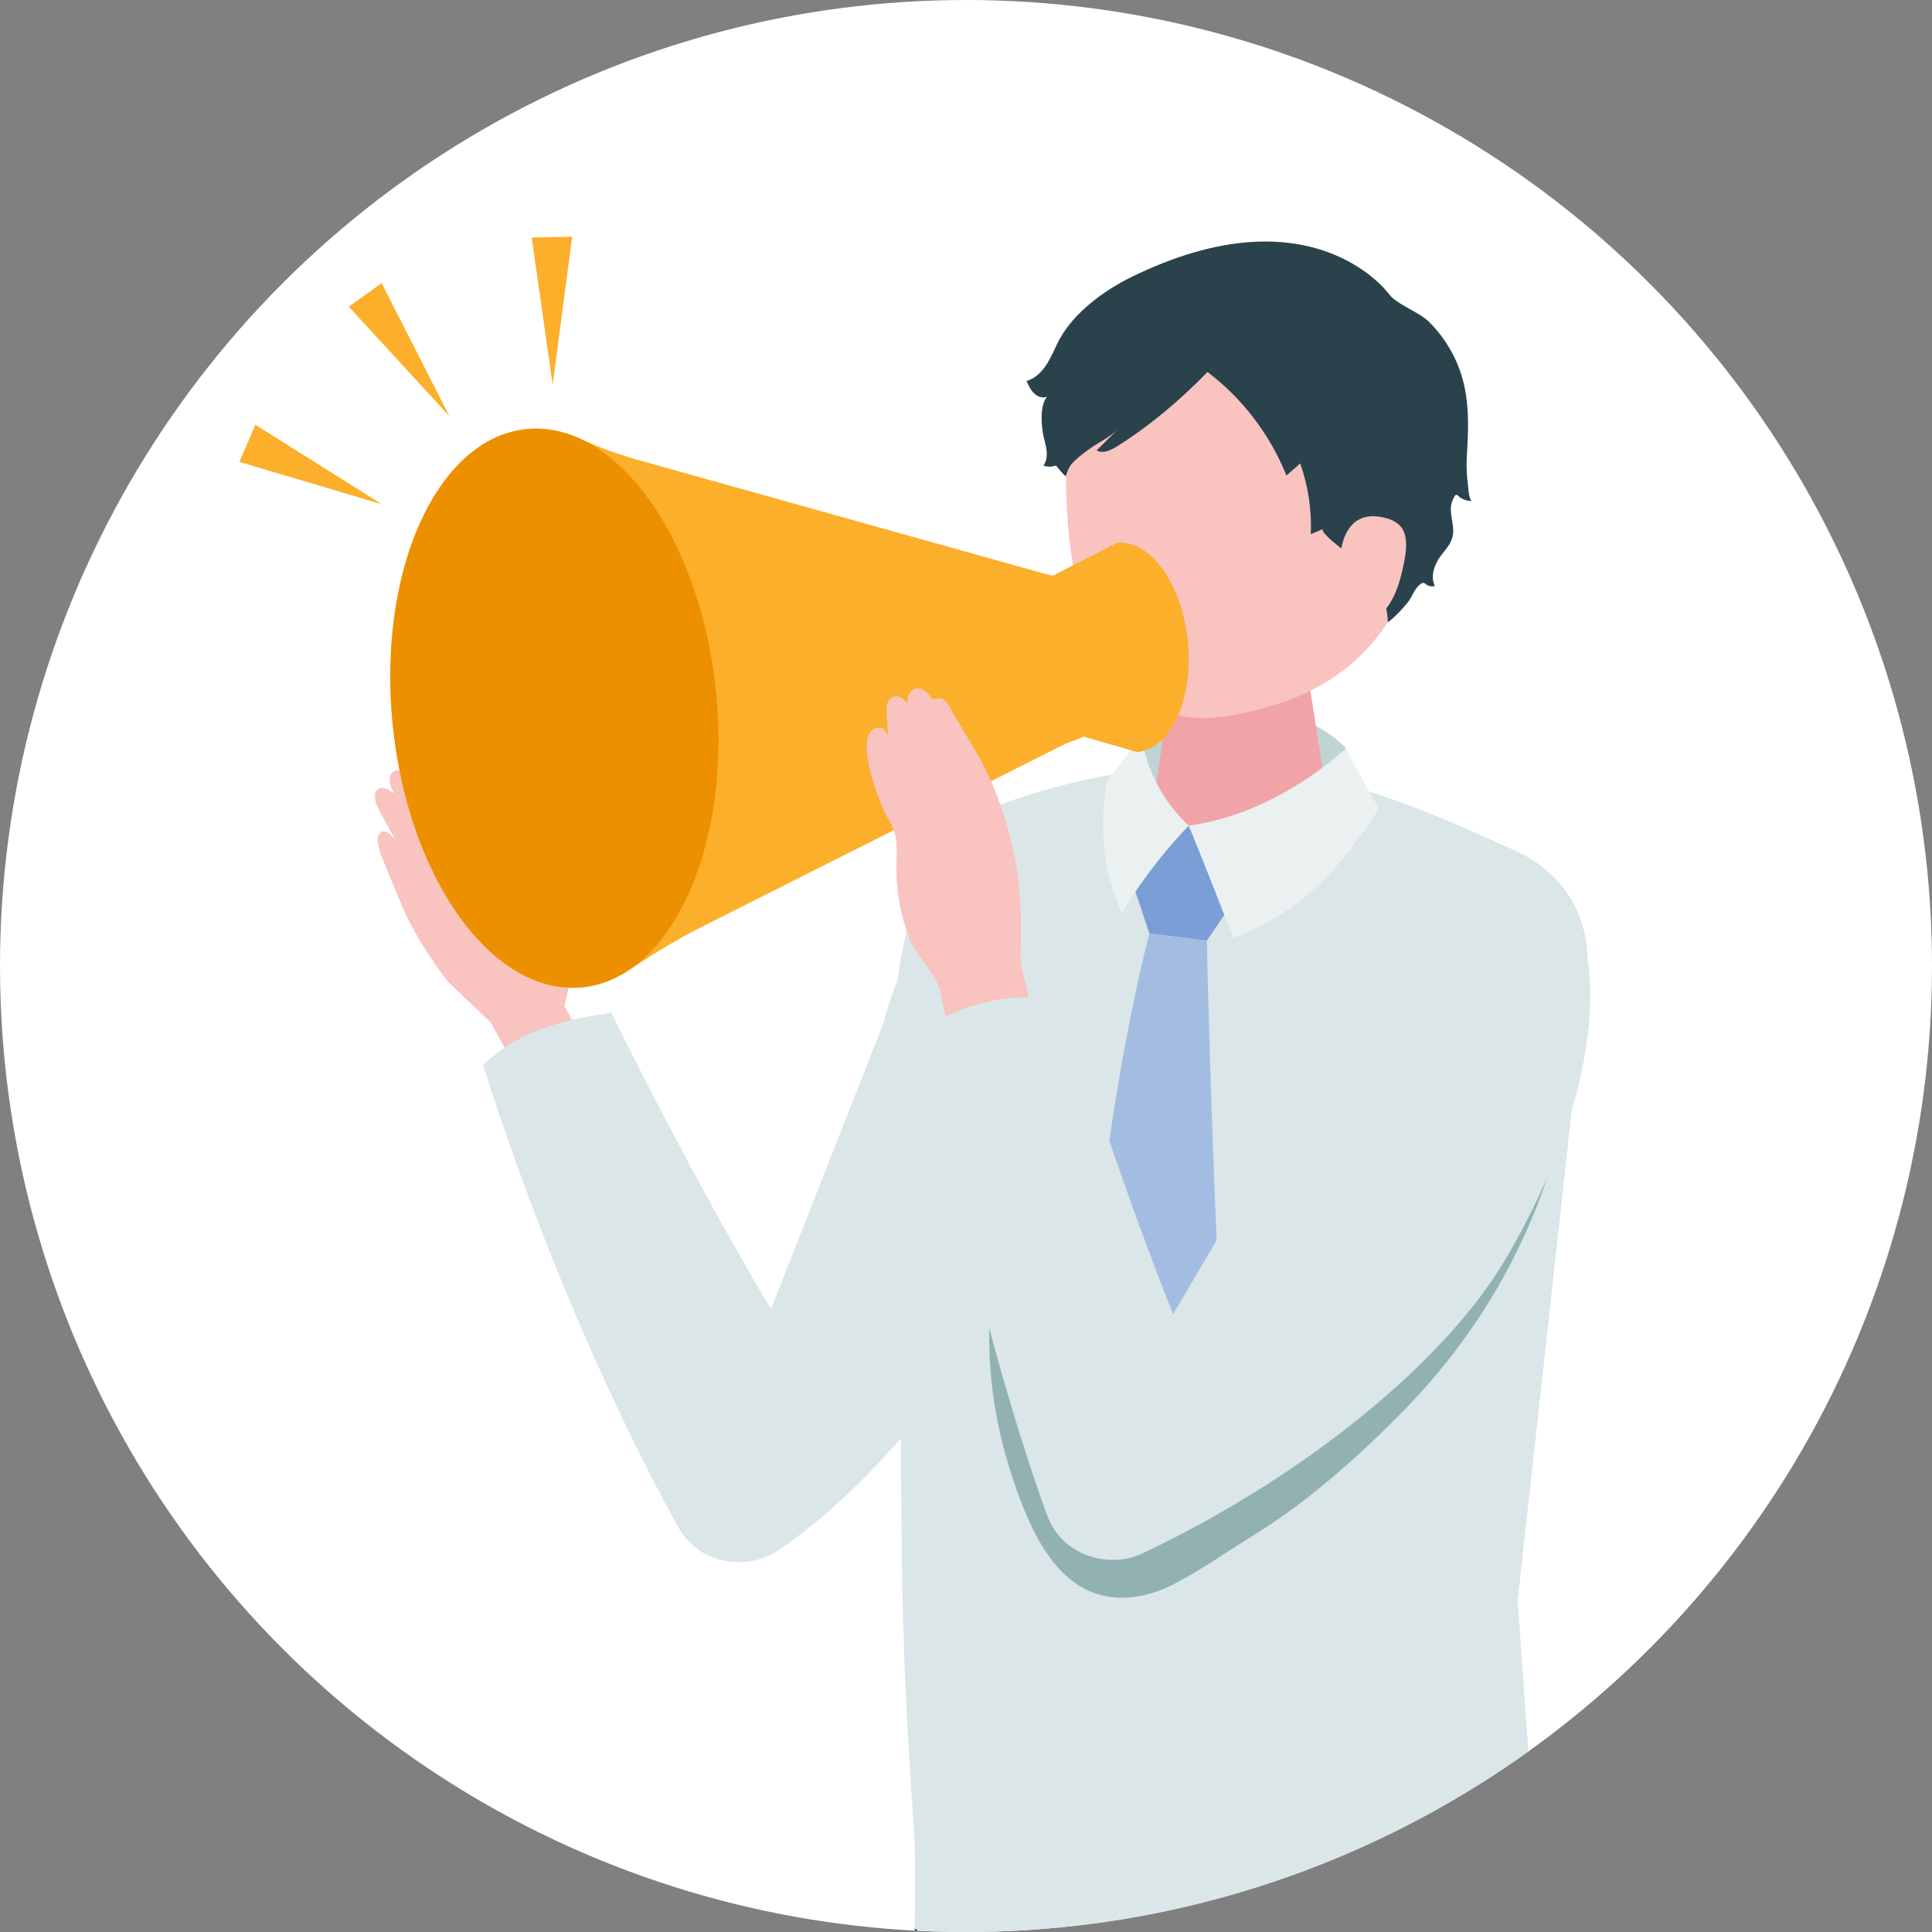 <?xml version="1.0" encoding="UTF-8"?>
<svg xmlns="http://www.w3.org/2000/svg" xmlns:xlink="http://www.w3.org/1999/xlink" version="1.1" id="_レイヤー_1" x="0px" y="0px" viewBox="0 0 1500 1500" style="enable-background:new 0 0 1500 1500;" xml:space="preserve">
<rect x="0" y="0" width="1500" height="1500" fill="#808080" stroke="none"/>
<style type="text/css">
	.st0{fill:none;}
	.st1{fill:#FFFFFF;}
	.st2{clip-path:url(#SVGID_00000181807024685282534010000003398884882816054177_);}
	.st3{fill:#F9C3C0;}
	.st4{fill:#DAE6E7;}
	.st5{fill:#BFD4D5;}
	.st6{fill:#F0A4A8;}
	.st7{fill:#7A9ED5;}
	.st8{fill:#A3BCE2;}
	.st9{fill:#2A424B;}
	.st10{fill:#EBF1F1;}
	.st11{fill:#FCAF2B;}
	.st12{fill:#ED9000;}
	.st13{fill:#91B1B3;}
</style>
<rect class="st0" width="1500" height="1500"></rect>
<circle class="st1" cx="750" cy="750" r="750"></circle>
<g>
	<defs>
		<circle id="SVGID_1_" cx="750" cy="750" r="750"></circle>
	</defs>
	<clipPath id="SVGID_00000031194294818555849710000001462266767253292416_">
		<use xlink:href="#SVGID_1_" style="overflow:visible;"></use>
	</clipPath>
	<g style="clip-path:url(#SVGID_00000031194294818555849710000001462266767253292416_);">
		<g>
			<path class="st3" d="M421,903.1l70.1-27.2l-53-94.9c0,0,9-27.2,2.3-50.9c-2.8-9.8-3.1-20.2,0-29.9c0.1-0.3,0.2-0.6,0.3-0.9     c3.6-12.4,6.8-24.8,10.6-37.2c1.8-5.8,3.8-11.9,4.7-18c0.1-0.9,0.2-1.9-0.2-2.7c-0.3-0.7-1-1.2-1.8-1.6     c-13.1-7-26.8,21-29.8,29.6c-1.1,3.2-2.4,15.3-4.1,18.2c-2.8,4.7-9.1,7.5-14.4,6.2c-8.7-2.1-16.5-10.5-24.8-18.8     c0,0-26.5-51.6-40.2-65.2c-15.2-15.1-18.9-4.8-18.9-4.8s-10.9-9.3-15.8-6.3c-3.9,2.4-5.3,7.8,0,17.4c0,0-7.1-6.1-11.9-3.8     c-4.8,2.4-2.9,9.4-1.5,13s14.4,26.8,14.4,26.8s-5.9-7.9-10.1-6.5c-5.5,1.8-3.8,10.6-1.1,18c1.8,5,8.2,19.8,16.4,39.9     c7.6,18.5,23.4,43.5,35.9,59l32.9,31.3l23.5,42.7L421,903.1z"></path>
			<path class="st4" d="M685.7,794.9c16.8-64.7,80.1-191.2,153.4-150.7c45,24.8,60,91.8,0.5,242c-33.4,84.3-118.8,237.5-234.8,317.1     c-24.3,16.7-60,11.4-76.4-14.5c0,0-84.9-145.7-153.3-361.9c31.3-29.7,66.7-35.4,99.5-40.6c68.2,138.2,124,230.1,124,230.1     L685.7,794.9L685.7,794.9z"></path>
			<path class="st4" d="M1195.5,1484.7c0,0-62.4,63-252.3,64c-174.4,0.9-233.2-51.5-233.2-51.5s1.6-48.6-0.6-80.1     c-5.1-71.5-8.7-142.3-9.3-214c-1-113.2-1.9-226.3-2.9-339.5c0,0-2.2-59.3-2.2-59.3c-1.2-34.5,4.2-69.6,15.2-102.1     c9.2-27.2,19.3-59.5,46-70c195.5-76.8,316.7-18.6,420.2,28.3c45,20.4,61.6,62.3,54.7,103.6l-52.8,478.8L1195.5,1484.7     L1195.5,1484.7z"></path>
			<path class="st5" d="M886.2,572.1c-2.2,17.4,2,62.4,2,62.4l85.2,12l79.4-28.5c0,0-4.6-14.6-7.7-37     C1001.7,535.2,909.8,546.8,886.2,572.1L886.2,572.1z"></path>
			<path class="st6" d="M964.2,495.2c-34.2,0-53.1,13.9-54.5,30.8l-16.8,116.7c-1.6,19.3,28.7,35,67.6,35s71.8-15.7,73.4-35     l-17.3-111.6C1016.6,514.4,998.4,495.2,964.2,495.2L964.2,495.2z"></path>
			<path class="st3" d="M978.3,223.1c-97.3-0.7-131.9,43.6-142.3,75.4c-11.9,36.5-12.7,130.5,8.8,184.6     c36.1,91,95.2,78.6,142.7,64.8c39-11.4,114.9-46.9,114.9-162.3C1102.4,296.9,1075.6,223.8,978.3,223.1L978.3,223.1z"></path>
			<polygon class="st7" points="892.4,724.8 937,730.3 957.6,699.9 923,641 878,681.6    "></polygon>
			<path class="st8" d="M892.4,724.8c0,0-44.8,165.1-50.8,389.8c-0.5,17.8,48.3,64.2,48.3,64.2s63.8-42.6,62.7-60.7     c-12-197.7-15.6-387.8-15.6-387.8L892.4,724.8L892.4,724.8z"></path>
			<path class="st9" d="M904.9,319.1c-12.1,10.1-24.8,19.4-37.7,27.5c-4.8,3-10.9,5.9-15.8,3.1c5.5-5.5,11-11,16.5-16.4     c-6,6-14.6,10-21.4,14.8c-4.3,3.1-8.7,6.3-12.5,10c-4.1,4-4.8,6.7-6.6,11.8c-2.7-2.5-5.1-5.6-7.6-8.5c-3.1,1.2-6.6,1.2-9.7,0.1     c2.4-3.2,2.9-7.5,2.5-11.5s-1.7-7.9-2.5-11.8c-1.7-8-2.9-23.5,2.8-30.1c-3.6,1.3-7.5-0.2-10.1-2.8c-2.7-2.6-4.3-6.1-5.8-9.5     c6.8-1.9,12.1-7.3,15.8-13.2c3.8-5.9,6.3-12.6,9.6-18.8c11.3-21,34.5-38.1,55.6-48.5c140.9-69.3,200.3,12.9,200.3,12.9     c5.8,8.1,23.2,13.8,31.1,21.6c8.4,8.3,15.3,18.1,20.4,28.9c11.7,25,10.6,49.6,9,76.4c-0.3,5.4-0.1,14.2,0.7,19.6     c0.7,4.5,0.5,10.9,2.9,14.2c-3.6,0.1-7.2-1.2-9.9-3.6c-0.7-0.7-1.7-1.5-2.5-0.9c-0.3,0.2-0.4,0.5-0.6,0.8     c-1.2,2.2-2.3,4.4-2.7,6.8c-1.5,9.2,3.9,17.8,0.3,27.1c-1.8,4.8-5.5,8.5-8.5,12.6c-4.9,6.7-8.1,15.8-4.5,23.3     c-2.4,0.6-5,0.1-6.9-1.4c-0.6-0.5-1.3-1.1-2.1-1.1c-0.5,0-0.9,0.2-1.4,0.5c-5.4,3.4-6.7,9.7-10.5,14.5     c-4.6,5.8-9.7,11.1-15.5,15.7c-1-17-6.9-33.8-20.1-45.1c-2.6-2.2-35.3-25.3-30.1-27.5c-3.2,1.4-6.5,2.7-9.7,4.1     c0.8-18.6-2-37.3-8.2-54.9c-3.6,3.1-7.1,6.3-10.7,9.4c-12.7-31.7-34.1-59.8-61.3-80.4C927.3,299.3,916.4,309.5,904.9,319.1     L904.9,319.1z"></path>
			<path class="st3" d="M1040.9,429.8c0,0-11.2,57.2,5.8,58c17,0.8,33.8-12.3,40.8-39.8c7-27.5,7.6-43.2-16.6-46.8     C1042.6,396.8,1040.9,429.8,1040.9,429.8L1040.9,429.8z"></path>
			<path class="st9" d="M1142.1,2236.5l6.4,468.4c0,0-27.8,22.8-71.7,22.7c-43.4-0.1-70.1-23.7-70.1-23.7L973.4,2185l-22.3-545.8     l12.4,529.2l25.4,504.9c0,0-24.7,24.4-77.1,25.6c-46.3,1.1-68.7-16.5-68.7-16.5l-47.7-571.2l-85.3-614c0,0,77.7,56.7,233.2,51.5     c189.1-6.2,252.3-64,252.3-64l3.4,43.5c4.8,61.5,4,123.2-2.4,184.5L1142.1,2236.5L1142.1,2236.5z"></path>
			<path class="st10" d="M922.9,641c69.6-9.1,122.1-60,122.1-60s14.9,29.5,25.7,46.6c-37.3,58.8-68.1,82.3-113.1,100.8     C941.5,686.6,923,641,922.9,641L922.9,641z"></path>
			<path class="st10" d="M923,641c0,0-28.2,28-52.2,68.2c-10.7-27.2-18.9-52.1-11.6-102.8c9.7-11.7,27-34.4,27-34.4     C892.9,615.9,923,641,923,641"></path>
			<g>
				<path class="st11" d="M902.9,442.2c21.5,30.1,26.4,81.5,11.1,114.9c-7.7,16.7-18.9,25.7-31,26.8l-41.8-12      c-0.7,0.3-1.4,0.8-2.1,1.1c-4.8,1.8-9.6,3.3-14.2,5.6L544.3,719.9c-19.8,9.9-38.5,21.8-57,33.9c-11.4,7.4-23.5,11.7-35.9,12.9      l0,0c-10.1,0.9-20.3-0.2-30.5-3.5c-6.1-1.9-12.2-4.6-18.3-8.1c-4-2.3-8-4.9-12-7.9c-2-1.5-4-3.1-5.9-4.7      c-7.8-6.6-15.5-14.6-22.8-23.9c-1.8-2.3-3.6-4.8-5.4-7.3c-14.3-20-25.9-43.6-34.5-69.2c-2.2-6.4-4.1-12.9-5.9-19.5      c-4.5-16.5-7.8-33.6-10-50.9c-1.3-10.4-2.2-20.8-2.6-31.2c-0.1-3.5-0.2-6.9-0.3-10.4c-0.5-38.1,4.9-75.6,16.6-108.2      c2.1-5.9,4.5-11.7,7-17.2c7.7-16.7,16.7-30.5,26.7-41.5c5-5.5,10.2-10.2,15.6-14.2c3.6-2.7,7.3-5,11.1-7c3.8-2,7.6-3.7,11.5-5      c5.8-2,11.8-3.3,17.8-3.9c13.6-1.2,27.6,1.3,41.4,7.7c15.1,7,30.8,12.5,46.9,17l314.1,87.9c1.9,0.5,3.7,0.9,5.6,1.2l49.9-25.5      C879.4,420.4,892.2,427.2,902.9,442.2L902.9,442.2z"></path>
				<path class="st12" d="M504.4,388.5c-28.6-40.1-62.8-58.3-95-55.4s-62.2,27-82.7,71.6c-40.9,89.1-27.6,226.4,29.7,306.5      c28.6,40.1,62.8,58.3,95,55.4c32.2-2.9,62.3-27,82.7-71.6C575,605.9,561.7,468.7,504.4,388.5L504.4,388.5z"></path>
			</g>
			<path class="st3" d="M792.3,747.9l18,73l-65.7,15.9l-14.5-67c-4.6-17-18.3-25.9-24.5-42.6c-6.5-17.5-9.8-36.4-9.5-55.3     c0.2-8.5,1-17.2-1.4-25.3c-1.7-5.7-5-10.8-7.8-16.1c-4.5-8.4-26.8-66.6-3.5-65.3c4.4,0.2,6.4,7.5,6.4,7.5s-1.7-20.2-1.5-23.1     c0.2-2.9,1.6-8.5,7.1-8.8s9.3,6,9.3,6c-0.7-8.3,3.1-11.7,7.7-12.3c5.8-0.8,11.6,8.7,11.7,8.9c-0.4-0.7,5-1.2,5.2-1.2     c6.2,0.5,8.4,7.9,10.9,12.2c9.7,16.6,20.5,32.7,28.4,50.5c0.5,1.2,1.1,2.5,1.6,3.7c8.8,20.5,15.1,42.2,18.8,64.4     c2,12.1,3.2,24.4,3.5,36.8C792.8,721,792.2,747.9,792.3,747.9L792.3,747.9z"></path>
			<path class="st3" d="M792.3,747.9l18,73l-65.7,15.9l-14.5-67c-4.6-17-18.3-25.9-24.5-42.6c-6.5-17.5-9.8-36.4-9.5-55.3     c0.2-8.5,1-17.2-1.4-25.3c-1.7-5.7-5-10.8-7.8-16.1c-4.5-8.4-26.8-66.6-3.5-65.3c4.4,0.2,6.4,7.5,6.4,7.5s-1.7-20.2-1.5-23.1     c0.2-2.9,1.6-8.5,7.1-8.8s9.3,6,9.3,6c-0.7-8.3,3.1-11.7,7.7-12.3c5.8-0.8,11.6,8.7,11.7,8.9c-0.4-0.7,5-1.2,5.2-1.2     c6.2,0.5,8.4,7.9,10.9,12.2c9.7,16.6,20.5,32.7,28.4,50.5c0.5,1.2,1.1,2.5,1.6,3.7c8.8,20.5,15.1,42.2,18.8,64.4     c2,12.1,3.2,24.4,3.5,36.8C792.8,721,792.2,747.9,792.3,747.9L792.3,747.9z"></path>
			<path class="st13" d="M792.1,1164.2c-17.2-45.4-25.7-90.8-23.8-139.6c3.1,6.1,7,11.8,11.6,16.8c5.9,6.4,12.8,11.8,18.8,18.1     c17.7,18.8,18.2,43.6,33.6,62.3c17.8,21.6,48.3,36.7,76.5,30.3c14.4-3.2,27-11.7,39-20.3c52.9-38.4,99.5-85.3,137.4-138.4     c46.5-65.1,87.1-159.7,137.2-222c11.4,26.3-3.6,80.5-10.8,108.3c-21.9,84.9-64.6,158.4-126.7,220.5     c-34.9,34.9-70.9,66.7-113,92.6c-19.4,12-38.5,25.5-58.7,36.2c-18.7,10-41.1,15-61.3,8.6C820.8,1227.7,803.7,1194.8,792.1,1164.2     L792.1,1164.2z"></path>
			<path class="st4" d="M1031.6,815.3c26.8-61.2,109.2-176.2,175.3-124.6c40.5,31.6,43.8,148.9-38.6,287.9     c-46.3,78-153.8,167-280.9,227.3c-26.6,12.6-61.1,1.8-73.2-26.4c0,0-60.9-157.3-94.3-381.6c35.6-24.4,71.4-24.4,104.7-24.4     c45.6,147.2,86.2,246.8,86.2,246.8L1031.6,815.3L1031.6,815.3z"></path>
		</g>
		<g>
			<polygon class="st11" points="429.1,298.7 412.8,184.4 444.2,183.8    "></polygon>
			<polygon class="st11" points="348.9,323.1 270.8,238.1 296.3,219.8    "></polygon>
			<polygon class="st11" points="296.5,391.5 185.8,358.6 198.3,329.8    "></polygon>
		</g>
	</g>
</g>
</svg>

